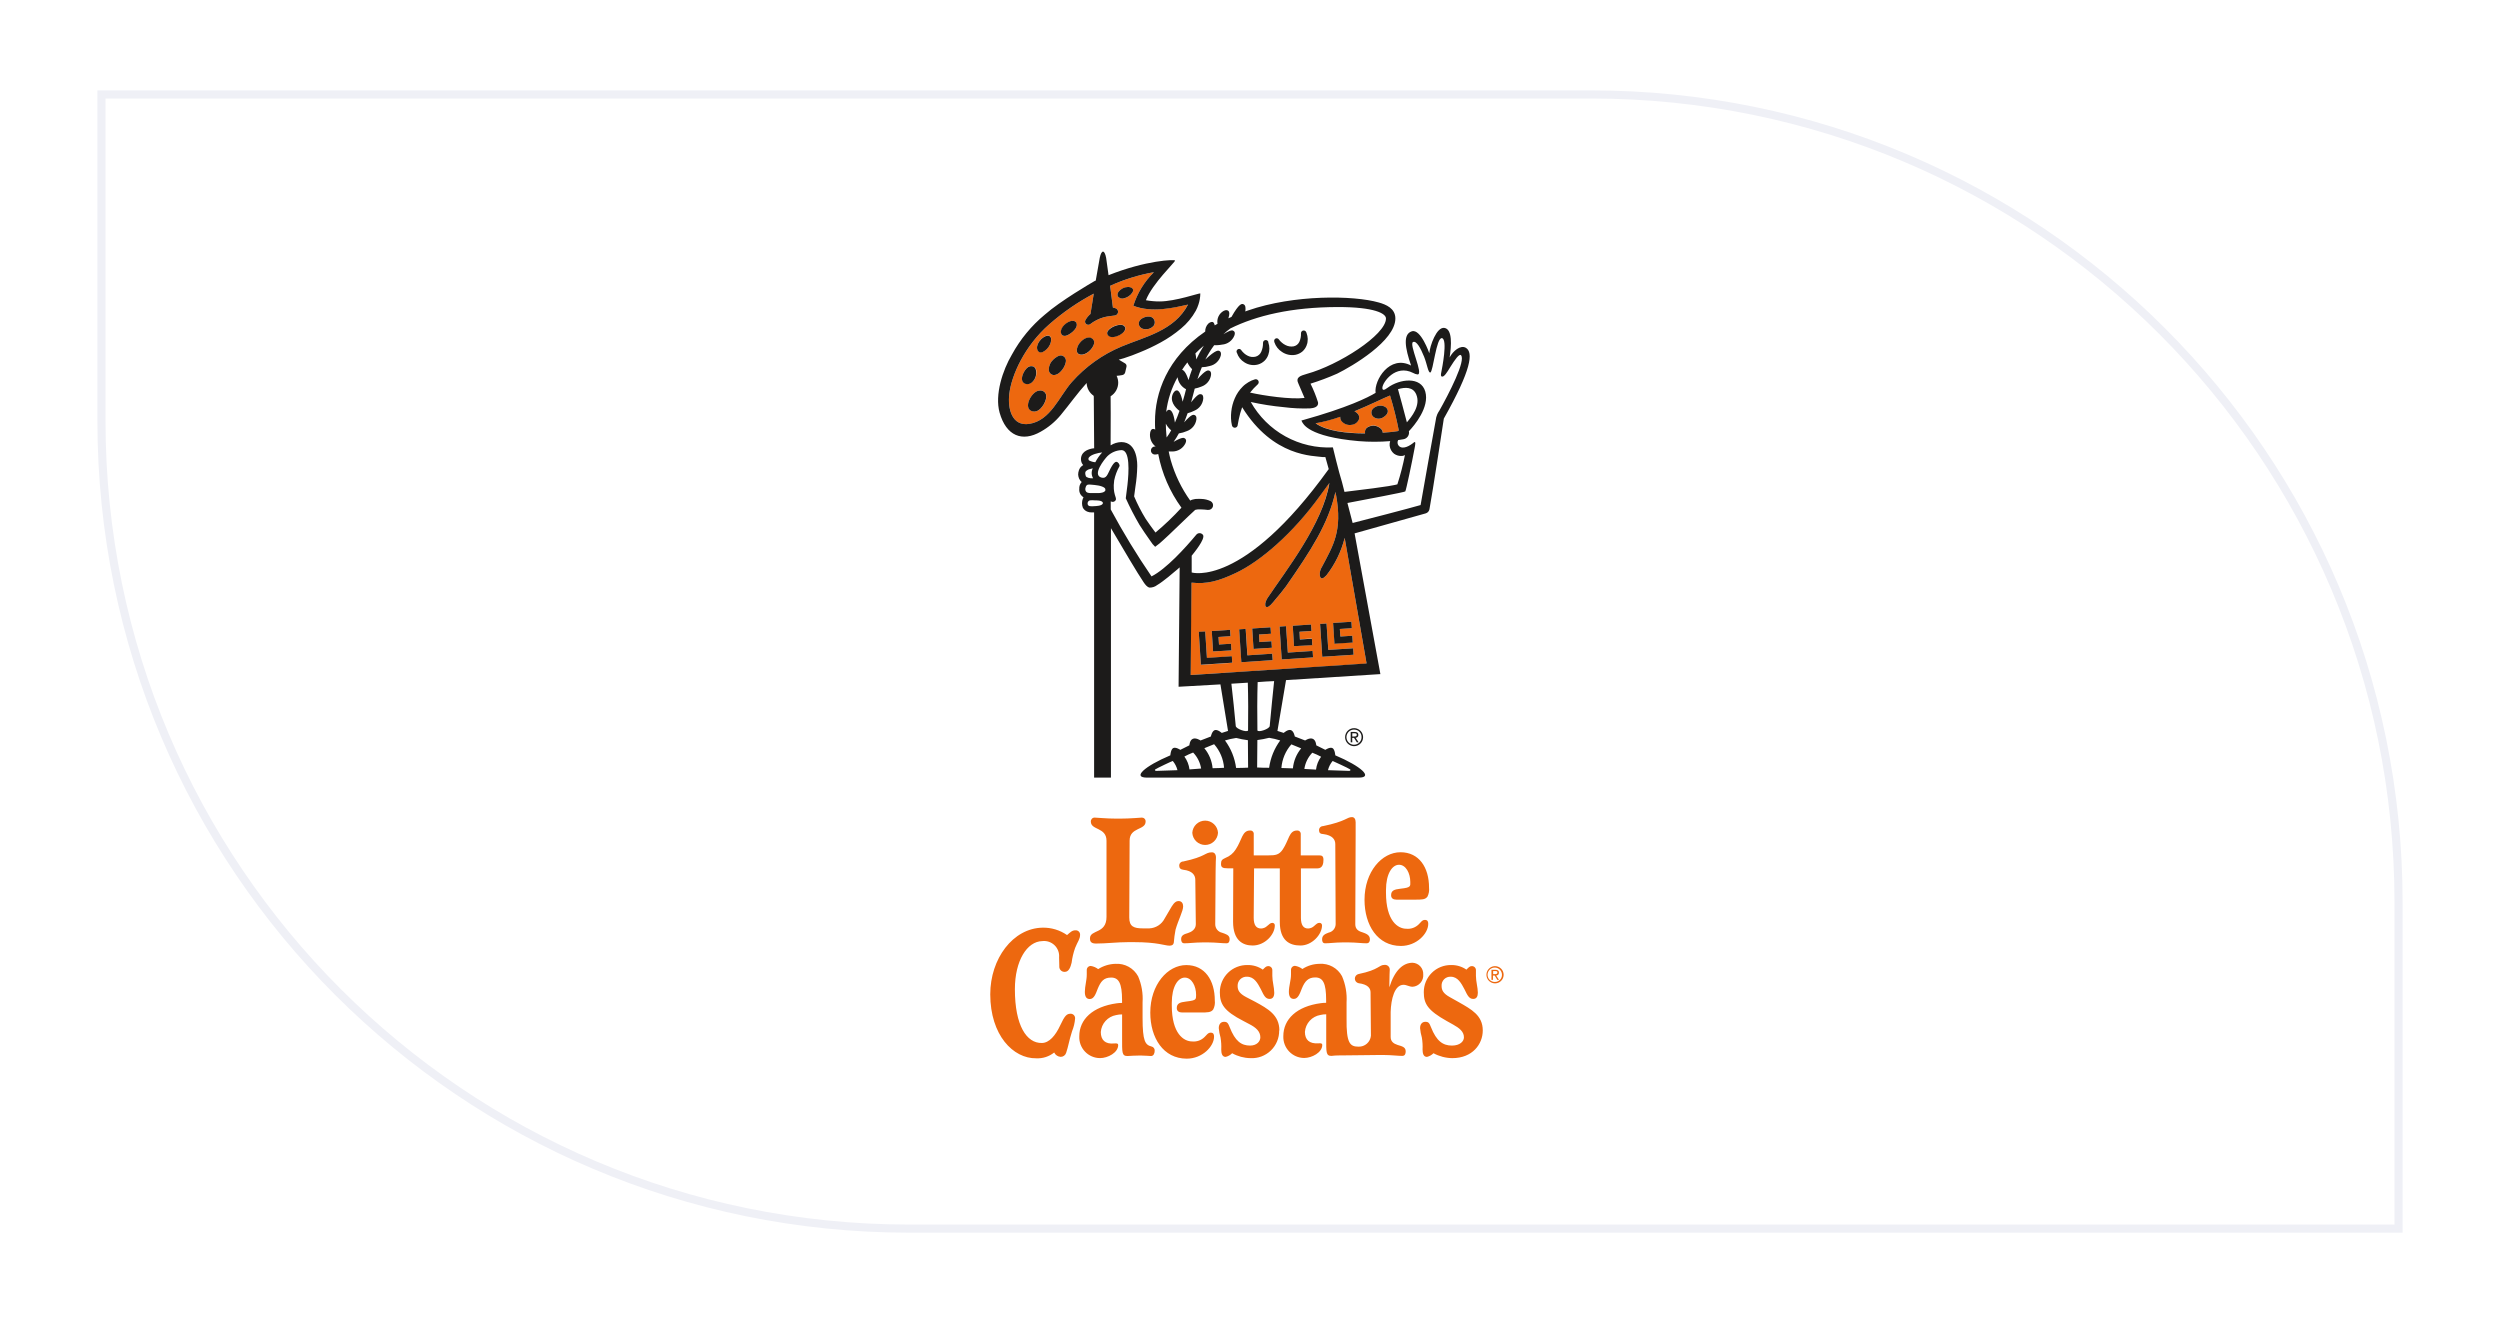 <svg xmlns="http://www.w3.org/2000/svg" width="308" height="165" viewBox="0 0 308 165" fill="none"><path d="M12 12H196C251.228 12 296 56.772 296 112V151H112C56.772 151 12 106.228 12 51V12Z" fill="white"></path><g filter="url(#filter0_d_5308_703)"><path d="M12.5 11.635H196C250.952 11.635 295.5 56.182 295.5 111.135V151.365H112C57.048 151.365 12.5 106.817 12.5 51.865V11.635Z" stroke="#EFF0F6"></path></g><path d="M146.675 83.164L146.774 71.782C148.645 71.984 150.059 71.619 152.24 70.589C155.245 69.169 159.259 65.733 162.583 61.119L163.765 59.507C162.982 64.521 158.377 70.362 156.225 73.581C156.059 73.809 155.943 74.069 155.885 74.345C155.885 74.478 155.846 74.71 156.003 74.774C156.06 74.787 156.119 74.788 156.176 74.776C156.233 74.764 156.286 74.74 156.333 74.705C156.473 74.605 156.599 74.488 156.707 74.355C156.85 74.197 156.993 74.039 157.126 73.862C157.574 73.325 158.013 72.817 158.426 72.25C161.509 67.814 163.642 64.55 164.528 60.602C164.528 60.74 164.583 60.873 164.607 61.006C165.415 65.442 164.238 67.222 162.874 69.825C162.656 70.149 162.562 70.541 162.608 70.929C162.716 71.422 162.987 71.333 163.415 70.885C164.478 69.52 165.245 67.949 165.666 66.271L168.365 81.759L146.675 83.164ZM161.677 79.462L161.628 78.663L160.15 78.762L160.101 77.83L161.578 77.737L161.524 76.943L159.268 77.091L159.426 79.61L161.677 79.462ZM158.663 80.398L158.441 77.14L157.643 77.194L157.909 81.246L161.77 80.99L161.716 80.196L158.663 80.398ZM163.43 76.815L162.637 76.869L162.903 80.916L166.764 80.665L166.71 79.871L163.647 80.068L163.43 76.815ZM164.415 79.279L166.671 79.132L166.612 78.323L165.134 78.422L165.07 77.49L166.548 77.396L166.498 76.603L164.238 76.746L164.415 79.279ZM156.698 79.802L156.643 79.003L155.166 79.102L155.107 78.175L156.584 78.077L156.53 77.283L154.274 77.431L154.437 79.95L156.698 79.802ZM148.694 81.064L148.483 77.811L147.69 77.86L147.951 81.912L151.812 81.66L151.763 80.862L148.694 81.064ZM151.713 80.127L151.659 79.309L150.182 79.403L150.123 78.476L151.6 78.377L151.546 77.594L149.29 77.741L149.453 80.26L151.713 80.127ZM153.683 80.739L153.472 77.48L152.674 77.534L152.94 81.586L156.801 81.33L156.747 80.536L153.683 80.739ZM170.355 53.311C170.354 53.219 170.336 53.128 170.299 53.043C170.263 52.958 170.21 52.882 170.143 52.818C169.923 52.604 169.64 52.467 169.335 52.429C168.907 52.384 168.227 52.587 168.173 53.089C168.161 53.186 168.161 53.284 168.173 53.38C165.942 53.38 163.406 53.099 162.081 52.128C163.115 51.949 164.131 51.682 165.119 51.33C165.108 51.503 165.151 51.675 165.243 51.822C165.394 52.02 165.597 52.17 165.829 52.258C166.062 52.345 166.314 52.365 166.558 52.315C166.754 52.29 166.939 52.212 167.094 52.088C167.249 51.965 167.366 51.801 167.434 51.615C167.459 51.511 167.461 51.403 167.439 51.298C167.417 51.193 167.371 51.094 167.306 51.009C167.187 50.867 167.039 50.751 166.873 50.669C168.843 49.861 170.581 48.983 171.256 48.727C171.68 50.111 172.033 51.516 172.315 52.937C172.321 52.957 172.322 52.979 172.319 53C172.315 53.021 172.307 53.041 172.295 53.058C172.282 53.076 172.266 53.09 172.248 53.101C172.229 53.111 172.208 53.117 172.187 53.119C171.837 53.183 171.177 53.257 170.355 53.311ZM170.65 50.127C170.458 50.014 170.237 49.961 170.015 49.974C169.697 49.991 169.395 50.12 169.163 50.339C169.087 50.414 169.029 50.506 168.994 50.607C168.96 50.709 168.949 50.817 168.963 50.923C168.978 51.029 169.017 51.13 169.077 51.219C169.137 51.307 169.217 51.381 169.311 51.433C169.473 51.531 169.658 51.583 169.848 51.583C170.037 51.583 170.222 51.531 170.384 51.433C170.7 51.261 171.094 50.891 170.956 50.492C170.901 50.337 170.792 50.208 170.65 50.127ZM141.863 39.07C141.238 38.789 139.942 39.376 140.386 40.184C140.448 40.284 140.532 40.369 140.632 40.432C140.732 40.496 140.845 40.535 140.962 40.549C141.184 40.589 141.413 40.568 141.624 40.489C141.835 40.41 142.022 40.276 142.164 40.1C142.245 39.975 142.284 39.828 142.277 39.68C142.27 39.531 142.217 39.389 142.124 39.272C142.055 39.184 141.965 39.115 141.863 39.07ZM137.002 40.307C136.702 40.499 136.17 40.889 136.51 41.293C136.85 41.697 137.608 41.431 137.963 41.239C138.317 41.047 138.785 40.697 138.623 40.297C138.586 40.209 138.522 40.135 138.44 40.085C138.046 39.873 137.298 40.125 137.002 40.307ZM138.943 35.378C138.727 35.382 138.514 35.434 138.32 35.529C138.126 35.624 137.955 35.761 137.82 35.93C137.747 36.009 137.699 36.108 137.682 36.213C137.664 36.319 137.678 36.428 137.721 36.526C137.806 36.621 137.913 36.694 138.032 36.736C138.152 36.778 138.281 36.789 138.406 36.768C138.63 36.729 138.844 36.644 139.034 36.519C139.224 36.393 139.385 36.23 139.509 36.038C139.829 35.55 139.283 35.353 138.943 35.373V35.378ZM132.757 42.708C132.604 43.092 132.57 43.6 133.077 43.694C133.786 43.817 134.614 43.018 134.781 42.378C134.828 42.229 134.814 42.068 134.743 41.93C134.672 41.792 134.549 41.687 134.402 41.638C133.742 41.416 132.969 42.156 132.757 42.708ZM130.861 43.817C130.526 43.679 129.994 44.073 129.782 44.285C129.608 44.438 129.468 44.625 129.37 44.835C129.272 45.044 129.217 45.272 129.211 45.503C129.201 45.663 129.25 45.822 129.348 45.949C129.445 46.077 129.585 46.165 129.743 46.198C130.541 46.311 131.397 45.03 131.319 44.34C131.3 44.218 131.247 44.104 131.166 44.011C131.085 43.919 130.979 43.851 130.861 43.817ZM129.235 41.352C129.161 41.333 129.083 41.333 129.009 41.352C128.344 41.446 127.487 42.506 127.856 43.176C127.89 43.239 127.939 43.294 127.998 43.334C128.057 43.374 128.125 43.4 128.196 43.408C128.293 43.41 128.389 43.39 128.477 43.349C128.863 43.158 129.172 42.842 129.354 42.452C129.455 42.243 129.508 42.013 129.506 41.781C129.514 41.689 129.491 41.597 129.441 41.52C129.391 41.442 129.317 41.383 129.23 41.352H129.235ZM127.265 45.118C127.162 45.09 127.054 45.084 126.948 45.102C126.843 45.12 126.743 45.161 126.655 45.222C126.128 45.567 125.438 47.016 126.389 47.287C126.519 47.319 126.656 47.318 126.786 47.285C126.916 47.252 127.037 47.189 127.137 47.1C127.368 46.905 127.537 46.647 127.624 46.357C127.712 46.068 127.714 45.759 127.63 45.468V45.429C127.588 45.357 127.531 45.294 127.465 45.244C127.398 45.194 127.322 45.158 127.241 45.138L127.265 45.118ZM132.565 39.696C132.509 39.632 132.439 39.584 132.359 39.556C132.28 39.527 132.195 39.519 132.112 39.533C131.491 39.597 130.605 40.327 130.733 41.012C130.742 41.078 130.765 41.141 130.801 41.197C130.836 41.254 130.884 41.301 130.939 41.337C131.071 41.393 131.218 41.398 131.353 41.352C131.767 41.244 132.639 40.618 132.668 40.046C132.667 39.919 132.622 39.797 132.54 39.701L132.565 39.696ZM128.132 48.111C127.147 48.061 125.911 50.373 127.241 50.684C127.405 50.716 127.576 50.703 127.733 50.644C128.359 50.442 129.083 49.249 128.871 48.574C128.816 48.424 128.713 48.297 128.577 48.214C128.441 48.13 128.281 48.096 128.122 48.115L128.132 48.111ZM146.355 37.522C144.68 40.761 141.021 41.5 138.189 42.688C135.837 43.667 133.737 45.167 132.048 47.075C130.486 48.85 129.437 51.808 126.812 52.222C124.66 52.562 124.123 50.334 124.35 48.505C124.626 46.232 126.211 42.639 129.275 39.952C130.948 38.486 132.786 37.219 134.751 36.176C134.569 37.29 134.412 38.281 134.348 38.681C134.089 38.897 133.875 39.161 133.717 39.459C133.683 39.529 133.671 39.608 133.683 39.685C133.696 39.762 133.732 39.833 133.786 39.888C133.848 39.955 133.93 39.998 134.019 40.012C134.109 40.025 134.2 40.008 134.279 39.962C134.793 39.558 135.382 39.258 136.012 39.08C136.569 38.937 137.155 38.917 137.362 38.868C137.46 38.852 137.551 38.804 137.62 38.732C137.689 38.66 137.733 38.568 137.746 38.469C137.759 38.363 137.736 38.256 137.679 38.166C137.622 38.077 137.536 38.009 137.436 37.976C137.33 37.938 137.221 37.91 137.111 37.892L136.771 35.21C138.491 34.427 140.303 33.864 142.164 33.534C140.993 34.685 140.123 36.105 139.627 37.67C141.903 38.572 144.587 37.902 146.345 37.527L146.355 37.522Z" fill="#ED680F"></path><path d="M142.453 94.975C142.315 94.975 142.227 94.872 142.335 94.788C142.532 94.645 144.468 93.728 144.487 93.753C144.764 94.081 144.961 94.469 145.064 94.886L142.453 94.975ZM164.183 93.753C164.183 93.753 166.153 94.645 166.335 94.788C166.443 94.867 166.335 94.98 166.222 94.975L163.607 94.886C163.709 94.469 163.906 94.081 164.183 93.753ZM148.314 42.585C147.964 43.128 147.651 43.695 147.378 44.281C147.365 44.03 147.33 43.781 147.275 43.536C147.604 43.201 147.951 42.883 148.314 42.585ZM146.285 44.651C146.429 44.961 146.627 45.244 146.871 45.484C146.714 45.903 146.561 46.351 146.423 46.829C146.127 45.888 145.827 45.602 145.635 45.557C145.827 45.252 146.049 44.946 146.285 44.651ZM145.074 46.474C145.117 46.787 145.236 47.084 145.418 47.342C145.601 47.599 145.842 47.809 146.123 47.953C145.995 48.469 145.856 48.982 145.704 49.491C145.492 48.431 145.211 48.136 145.034 48.101C144.857 48.067 144.694 48.185 144.542 48.441C144.049 49.368 144.744 50.196 145.315 50.62C145.148 51.108 144.959 51.589 144.748 52.059C144.586 50.881 144.325 50.581 144.123 50.507C143.921 50.433 143.808 50.556 143.675 50.763C143.859 49.256 144.334 47.8 145.074 46.474ZM143.709 53.676C143.66 53.183 143.635 52.69 143.63 52.197C143.794 52.513 144.019 52.792 144.29 53.021C144.124 53.326 143.937 53.619 143.729 53.898C143.724 53.824 143.714 53.75 143.709 53.676ZM134.943 56.944C134.668 56.923 134.402 56.844 134.16 56.713C134.121 56.663 134.1 56.601 134.1 56.538C134.1 56.474 134.121 56.413 134.16 56.363C134.426 55.993 135.317 55.776 135.8 55.737C135.461 56.101 135.173 56.509 134.943 56.949V56.944ZM134.618 57.694C134.5 57.717 134.383 57.747 134.268 57.782C134.082 57.82 133.911 57.911 133.775 58.044C133.736 58.087 133.709 58.139 133.697 58.197C133.686 58.27 133.686 58.345 133.697 58.418C133.703 58.492 133.722 58.563 133.751 58.63C133.774 58.678 133.81 58.719 133.854 58.749C134.005 58.834 134.174 58.885 134.347 58.897H134.652C134.548 58.715 134.491 58.511 134.485 58.302C134.479 58.093 134.525 57.886 134.618 57.699V57.694ZM134.864 62.352C134.661 62.379 134.456 62.379 134.253 62.352C134.175 62.339 134.104 62.296 134.056 62.233C134.008 62.17 133.985 62.091 133.992 62.012C133.991 61.928 134.017 61.845 134.068 61.778C134.119 61.711 134.191 61.663 134.273 61.642C134.477 61.617 134.684 61.617 134.888 61.642C134.888 61.642 135.873 61.598 135.873 61.972C135.873 62.347 134.864 62.357 134.864 62.357V62.352ZM136.174 60.336C136.174 60.301 136.166 60.266 136.151 60.234C136.135 60.203 136.113 60.175 136.085 60.154C135.988 60.077 135.878 60.017 135.76 59.976C135.619 59.925 135.474 59.886 135.327 59.858L135.09 59.823L134.839 59.789C134.676 59.762 134.512 59.747 134.347 59.744C134.115 59.744 133.903 59.744 133.785 59.966C133.667 60.188 133.667 60.612 133.972 60.73C134.098 60.771 134.229 60.791 134.362 60.789H135.361C135.507 60.782 135.653 60.761 135.795 60.725C135.906 60.702 136.009 60.651 136.095 60.578C136.129 60.55 136.155 60.513 136.169 60.471C136.183 60.429 136.185 60.384 136.174 60.341V60.336ZM146.546 94.788C146.473 94.214 146.257 93.668 145.916 93.201C146.264 93.014 146.625 92.849 146.994 92.708C147.517 93.248 147.86 93.937 147.979 94.679L146.546 94.788ZM149.393 94.64C149.311 93.734 148.955 92.874 148.373 92.175L149.58 91.682C150.294 92.492 150.725 93.513 150.806 94.591C150.806 94.591 149.777 94.655 149.393 94.645V94.64ZM153.766 94.571C153.422 94.6 152.56 94.606 152.289 94.606C152.127 93.379 151.656 92.213 150.92 91.219C151.371 91.083 151.832 90.981 152.299 90.913C152.773 91.035 153.255 91.127 153.742 91.189L153.766 94.571ZM153.766 89.982C153.648 90.272 152.244 89.794 152.244 89.43C152.244 89.193 151.752 84.5 151.708 84.229L153.732 84.101C153.786 85.806 153.791 88.296 153.761 89.987L153.766 89.982ZM161.681 92.732C162.05 92.874 162.411 93.038 162.759 93.225C162.418 93.692 162.203 94.238 162.134 94.812L160.696 94.729C160.809 93.979 161.151 93.284 161.676 92.737L161.681 92.732ZM159.1 91.702L160.307 92.195C159.725 92.894 159.37 93.754 159.287 94.66C158.903 94.66 157.869 94.615 157.869 94.615C157.952 93.538 158.382 92.518 159.095 91.707L159.1 91.702ZM157.731 91.209C156.996 92.203 156.524 93.366 156.357 94.591C156.116 94.591 155.219 94.591 154.879 94.556L154.909 91.175C155.397 91.113 155.88 91.021 156.357 90.898C156.821 90.972 157.278 91.081 157.726 91.224L157.731 91.209ZM154.943 84.037C155.436 83.983 156.47 83.938 156.973 83.913C156.973 83.913 156.431 89.193 156.431 89.434C156.431 89.799 155.027 90.277 154.914 89.987C154.879 88.286 154.889 85.718 154.943 84.037ZM177.259 50.719C177.121 50.942 177.016 51.184 176.949 51.438C176.825 51.99 175.018 62.258 175.018 62.258C175.018 62.258 173.343 62.751 166.645 64.467L166.005 62.002C168.335 61.559 173.038 60.676 173.132 60.578C173.225 60.479 173.969 56.944 174.284 55.234C174.338 54.923 174.486 54.288 174.176 54.554C173.728 54.933 172.812 55.495 172.324 54.953C172.242 54.858 172.191 54.739 172.179 54.614C172.166 54.489 172.193 54.363 172.255 54.253C172.482 54.224 172.703 54.184 172.905 54.15C173.015 54.131 173.12 54.091 173.214 54.031C173.308 53.971 173.388 53.892 173.451 53.8C173.514 53.708 173.557 53.604 173.578 53.495C173.6 53.385 173.598 53.273 173.575 53.164C174.264 52.439 176.136 50.206 175.599 48.288C175.062 46.371 172.447 46.711 170.97 47.795C170.477 48.175 170.383 48.052 170.339 47.988C170.31 47.926 170.299 47.858 170.31 47.791C170.344 47.13 171.925 44.862 174.107 45.986C174.272 46.085 174.457 46.147 174.649 46.169C175.422 46.169 173.54 42.413 174.092 42.171C174.511 41.984 175.028 42.935 175.451 43.99C175.821 44.912 175.944 45.962 176.21 45.927C176.564 45.903 176.944 41.54 177.658 41.698C178.372 41.855 177.658 45.449 177.579 45.839C177.5 46.228 177.495 46.376 177.628 46.425C177.899 46.524 178.269 45.932 178.672 45.262C179.268 44.305 179.761 43.625 179.978 43.783C180.657 44.345 178.51 48.505 177.259 50.719ZM152.387 43.448C152.545 43.946 152.88 44.368 153.328 44.636C153.572 44.793 153.846 44.897 154.133 44.941C154.42 44.985 154.713 44.968 154.993 44.892C155.292 44.806 155.565 44.648 155.79 44.434C156.003 44.224 156.163 43.967 156.258 43.684C156.431 43.198 156.431 42.667 156.258 42.181V42.107C156.236 42.039 156.192 41.98 156.134 41.939C156.075 41.898 156.005 41.878 155.933 41.88C155.889 41.881 155.845 41.89 155.804 41.908C155.764 41.926 155.727 41.951 155.696 41.983C155.665 42.016 155.641 42.053 155.625 42.095C155.61 42.136 155.602 42.181 155.603 42.225C155.615 42.603 155.543 42.978 155.392 43.325C155.331 43.471 155.239 43.602 155.121 43.707C155.003 43.813 154.864 43.891 154.712 43.936C154.382 44.025 154.031 43.988 153.727 43.832C153.566 43.755 153.417 43.655 153.284 43.536C153.144 43.416 153.02 43.278 152.914 43.127C152.877 43.072 152.823 43.03 152.76 43.008C152.697 42.985 152.628 42.984 152.565 43.004C152.525 43.016 152.488 43.035 152.455 43.062C152.423 43.088 152.396 43.12 152.377 43.157C152.357 43.194 152.345 43.234 152.341 43.275C152.337 43.317 152.341 43.359 152.353 43.398L152.387 43.448ZM141.867 71.013C140.047 68.356 138.371 65.603 136.844 62.766V61.766L136.898 61.79C136.996 61.838 137.108 61.847 137.213 61.815C137.317 61.783 137.405 61.712 137.459 61.618C137.632 61.307 137.036 60.873 137.267 59.192C137.392 58.575 137.613 57.981 137.922 57.432C137.937 57.383 137.937 57.33 137.922 57.28C137.897 57.204 137.861 57.133 137.814 57.068C137.781 57.025 137.741 56.989 137.696 56.959C137.543 56.841 137.307 56.797 136.829 57.699C136.45 58.409 136.336 59.035 135.672 58.833C134.534 58.483 136.071 56.575 136.435 56.2C136.903 55.746 137.522 55.481 138.174 55.456C139.237 55.456 139.08 58.167 138.902 59.744C138.863 60.02 138.696 61.386 138.696 61.391C139.203 62.512 139.769 63.606 140.39 64.669C140.641 65.078 141.276 66.02 141.744 66.67C141.901 66.928 142.093 67.162 142.315 67.365C142.688 67.101 143.04 66.809 143.369 66.493C143.704 66.222 146.605 63.387 147.245 62.82C147.289 62.806 147.333 62.796 147.378 62.791C147.44 62.776 147.503 62.766 147.566 62.761C147.703 62.751 147.842 62.751 147.979 62.761C148.265 62.761 148.521 62.796 148.777 62.82H148.846C148.977 62.828 149.107 62.791 149.213 62.715C149.32 62.638 149.397 62.527 149.432 62.401C149.467 62.274 149.457 62.139 149.404 62.019C149.351 61.899 149.258 61.801 149.142 61.741C148.794 61.572 148.415 61.479 148.029 61.47C147.832 61.455 147.634 61.455 147.438 61.47C147.339 61.47 147.221 61.47 147.113 61.509C146.994 61.528 146.879 61.559 146.768 61.603L146.635 61.672C145.557 60.164 144.745 58.481 144.236 56.698C144.138 56.343 144.059 55.983 143.985 55.623H144.098C144.23 55.63 144.361 55.63 144.492 55.623C144.821 55.614 145.141 55.514 145.417 55.334C145.692 55.154 145.913 54.901 146.054 54.603C146.167 54.342 146.152 54.154 146.014 54.041C145.876 53.928 145.709 53.795 144.591 54.435C144.829 54.104 145.045 53.756 145.236 53.395C145.575 53.345 145.906 53.251 146.221 53.114C146.531 53.006 146.805 52.813 147.013 52.558C147.221 52.303 147.354 51.996 147.398 51.67C147.428 51.384 147.359 51.207 147.191 51.143C147.024 51.078 146.812 50.995 145.886 52.035C146.031 51.69 146.173 51.315 146.315 50.911C146.608 50.836 146.892 50.728 147.162 50.59C147.465 50.463 147.727 50.253 147.918 49.985C148.11 49.717 148.223 49.401 148.245 49.072C148.245 48.791 148.176 48.619 148.004 48.579C147.832 48.54 147.615 48.456 146.748 49.565C146.881 49.097 147.019 48.579 147.147 48.052C147.147 47.993 147.177 47.934 147.196 47.874C147.473 47.821 147.743 47.74 148.004 47.633C148.316 47.528 148.593 47.339 148.804 47.087C149.015 46.835 149.152 46.529 149.201 46.203C149.23 45.922 149.166 45.74 148.999 45.676C148.831 45.612 148.59 45.508 147.521 46.721C147.678 46.219 147.86 45.725 148.068 45.242C148.402 45.235 148.733 45.183 149.053 45.089C149.374 45.02 149.67 44.863 149.908 44.636C150.147 44.409 150.317 44.12 150.402 43.803C150.466 43.527 150.402 43.339 150.26 43.255C150.117 43.172 149.846 43.029 148.496 44.296C148.812 43.677 149.178 43.085 149.59 42.526C149.715 42.532 149.839 42.532 149.964 42.526C150.164 42.519 150.364 42.496 150.56 42.457C150.89 42.431 151.205 42.314 151.472 42.119C151.739 41.924 151.947 41.659 152.072 41.353C152.171 41.087 152.151 40.899 152.008 40.791C151.865 40.682 151.708 40.574 150.728 41.18C150.993 40.92 151.277 40.681 151.58 40.465C154.766 38.888 159.09 37.838 164.843 37.828C169.354 37.828 170.753 38.627 170.753 39.238C170.753 41.269 164.872 45.001 161.026 46.055C160.218 46.302 159.548 46.45 159.992 47.327L160.72 49.028C159.031 49.24 155.677 48.747 154.008 48.367C154.295 48.003 154.613 47.663 154.958 47.352C155.019 47.296 155.058 47.221 155.071 47.139C155.083 47.057 155.067 46.974 155.026 46.902C154.985 46.831 154.921 46.775 154.844 46.745C154.767 46.715 154.682 46.712 154.604 46.736C154.325 46.816 154.058 46.934 153.811 47.086C153.683 47.16 153.569 47.248 153.446 47.332C153.323 47.416 153.215 47.519 153.111 47.623C152.69 48.036 152.356 48.529 152.126 49.072C151.897 49.595 151.751 50.151 151.693 50.719C151.661 50.998 151.651 51.28 151.663 51.562C151.673 51.847 151.711 52.131 151.777 52.409C151.793 52.491 151.837 52.563 151.902 52.616C151.966 52.668 152.046 52.697 152.129 52.697C152.211 52.697 152.292 52.668 152.356 52.616C152.42 52.563 152.464 52.491 152.481 52.409V52.375C152.525 52.143 152.569 51.882 152.619 51.65C152.668 51.419 152.727 51.157 152.791 50.935C152.855 50.714 152.944 50.443 153.032 50.172C156.874 56.348 161.858 56.141 162.986 56.313H163.286L163.7 57.792C153.126 72.482 146.817 70.53 146.817 70.53V68.465C147.078 68.139 148.516 66.399 148.216 65.911C148.169 65.844 148.108 65.789 148.037 65.75C147.965 65.711 147.886 65.689 147.805 65.686C147.723 65.683 147.642 65.699 147.568 65.733C147.494 65.767 147.429 65.818 147.378 65.882C146.019 67.518 143.665 70.106 141.867 71.013ZM157.002 42.141C157.161 42.649 157.497 43.082 157.948 43.364C158.433 43.691 159.026 43.817 159.603 43.714C159.907 43.651 160.192 43.518 160.435 43.325C160.673 43.121 160.858 42.862 160.972 42.57C160.972 42.501 161.021 42.432 161.041 42.363C161.06 42.297 161.075 42.229 161.085 42.161C161.104 42.027 161.114 41.892 161.114 41.757C161.104 41.506 161.054 41.258 160.967 41.022L160.932 40.939C160.905 40.863 160.852 40.799 160.782 40.76C160.713 40.72 160.631 40.706 160.552 40.722C160.473 40.737 160.403 40.781 160.353 40.844C160.303 40.907 160.278 40.986 160.282 41.067C160.297 41.431 160.226 41.794 160.075 42.127C160.006 42.266 159.907 42.389 159.785 42.486C159.661 42.58 159.518 42.644 159.366 42.674C159.029 42.729 158.684 42.674 158.381 42.516C158.217 42.437 158.064 42.336 157.928 42.215C157.784 42.098 157.657 41.962 157.549 41.811C157.511 41.758 157.457 41.717 157.396 41.695C157.334 41.673 157.267 41.671 157.204 41.688C157.124 41.711 157.056 41.765 157.015 41.838C156.975 41.911 156.965 41.997 156.987 42.077L157.002 42.141Z" fill="white"></path><path d="M140.955 40.543C141.177 40.585 141.406 40.565 141.617 40.487C141.829 40.409 142.015 40.275 142.157 40.1C142.238 39.975 142.278 39.828 142.271 39.679C142.264 39.531 142.21 39.388 142.118 39.272C142.05 39.185 141.962 39.115 141.862 39.069C141.236 38.788 139.941 39.375 140.384 40.184C140.445 40.283 140.529 40.368 140.628 40.43C140.727 40.492 140.839 40.531 140.955 40.543ZM161.675 79.486L161.626 78.688L160.148 78.786L160.099 77.83L161.577 77.736L161.522 76.942L159.267 77.09L159.424 79.609L161.675 79.486ZM127.599 45.488V45.448C127.528 45.304 127.404 45.193 127.254 45.138C127.151 45.109 127.042 45.103 126.937 45.121C126.831 45.139 126.731 45.18 126.643 45.241C126.116 45.586 125.427 47.035 126.377 47.307C126.508 47.338 126.644 47.337 126.774 47.304C126.905 47.272 127.025 47.208 127.126 47.119C127.353 46.922 127.518 46.663 127.602 46.373C127.686 46.084 127.685 45.776 127.599 45.488ZM158.661 80.398L158.439 77.14L157.642 77.194L157.907 81.246L161.769 80.99L161.715 80.196L158.661 80.398ZM163.428 76.814L162.636 76.868L162.902 80.916L166.763 80.664L166.709 79.871L163.645 80.068L163.428 76.814ZM180.602 42.855C179.942 42.456 179.016 43.235 178.593 44.038C178.819 42.594 178.957 40.588 177.972 40.401C176.987 40.213 176.155 42.643 176.091 43.521C176.091 43.521 175.037 40.46 173.929 40.819C172.821 41.179 173.101 42.865 173.845 45.034C171.205 43.659 169.265 46.868 169.472 48.401C168.526 48.973 166.049 50.215 160.464 51.773L160.336 51.802C160.352 51.848 160.371 51.893 160.395 51.935C160.537 52.206 161.153 53.799 167.378 54.346C168.673 54.452 169.974 54.452 171.269 54.346C171.209 54.528 171.187 54.721 171.205 54.913C171.249 55.3 171.444 55.654 171.747 55.899C172.033 56.102 172.382 56.2 172.732 56.175C172.824 56.166 172.914 56.143 172.998 56.106C172.998 56.106 173.087 56.066 173.091 56.047C172.853 57.272 172.541 58.482 172.156 59.67C171.865 59.739 171.663 59.882 165.64 60.601L165.334 59.398C164.94 58.171 164.212 55.12 164.212 55.12C162.172 55.221 160.145 54.751 158.358 53.763C156.571 52.774 155.095 51.307 154.095 49.525C155.435 49.821 156.792 50.034 158.159 50.161C159.233 50.3 160.317 50.351 161.399 50.314C161.838 50.284 162.473 50.146 162.384 49.574C162.135 48.782 161.824 48.011 161.454 47.267C162.57 46.92 163.665 46.509 164.734 46.035C166.581 45.128 171.914 41.998 171.909 39.237C171.909 37.995 170.762 37.517 169.861 37.265C166.758 36.378 159.415 36.279 153.751 38.251C153.637 38.286 153.529 38.33 153.416 38.37C153.446 38.235 153.456 38.097 153.445 37.96C153.445 37.679 153.327 37.517 153.155 37.467C152.982 37.418 152.662 37.369 151.717 39.045L151.337 39.217C151.515 38.665 151.465 38.409 151.337 38.3C151.209 38.192 151.017 38.167 150.756 38.3C150.48 38.454 150.258 38.69 150.122 38.975C149.986 39.261 149.943 39.581 149.998 39.893L149.653 40.085C149.604 39.839 149.515 39.72 149.422 39.676C149.328 39.632 149.072 39.676 148.87 39.863C148.741 39.992 148.64 40.146 148.574 40.316C148.507 40.485 148.475 40.667 148.481 40.849C143.753 44.093 142.285 48.465 142.295 51.95C142.295 52.29 142.295 52.626 142.32 52.936C142.287 52.902 142.247 52.876 142.202 52.86C142.158 52.844 142.11 52.838 142.064 52.842C141.886 52.842 141.763 52.995 141.704 53.276C141.644 53.599 141.675 53.931 141.792 54.237C141.909 54.544 142.109 54.812 142.369 55.011H142.305C142.174 55.007 142.047 55.054 141.952 55.144C141.856 55.233 141.8 55.356 141.795 55.487C141.791 55.618 141.838 55.745 141.927 55.841C142.016 55.936 142.14 55.993 142.27 55.997H142.31C142.44 55.995 142.569 55.975 142.694 55.938C143.149 58.326 144.126 60.583 145.555 62.548C144.558 63.639 143.488 64.662 142.354 65.61C141.862 64.944 141.477 64.422 141.152 63.929C140.606 63.041 140.129 62.114 139.724 61.153C139.724 61.084 139.818 60.434 139.887 59.941C140.017 59.125 140.092 58.302 140.108 57.476C140.108 57.294 140.217 54.459 138.138 54.464C137.673 54.479 137.221 54.619 136.828 54.868V54.444C136.858 52.635 136.828 48.82 136.828 48.82C137.112 48.644 137.348 48.399 137.511 48.108C137.675 47.816 137.762 47.488 137.764 47.154C137.763 46.858 137.696 46.567 137.567 46.301C137.739 46.301 138.03 46.247 138.247 46.212C138.338 46.2 138.424 46.16 138.492 46.097C138.559 46.035 138.606 45.953 138.626 45.862L138.783 45.182C138.802 45.1 138.793 45.014 138.759 44.938C138.724 44.861 138.665 44.798 138.591 44.758L137.833 44.309C138.035 44.24 138.266 44.196 138.463 44.132C139.138 43.915 139.798 43.674 140.433 43.403C141.311 43.05 142.166 42.645 142.994 42.19C143.884 41.706 144.722 41.133 145.496 40.479C146.24 39.867 146.862 39.119 147.328 38.276C147.457 38.033 147.564 37.779 147.649 37.517C147.797 37.077 147.875 36.616 147.88 36.151C147.796 36.077 144.822 37.137 142.871 37.137C142.303 37.14 141.736 37.09 141.177 36.989C141.955 34.944 144.826 32.252 144.767 32.099C144.708 31.947 141.236 32.055 136.572 33.904L136.277 31.769C136.08 30.734 135.7 30.753 135.489 31.769C135.415 32.134 135.218 33.287 134.996 34.564L134.848 34.628C134.533 34.806 130.608 37.093 128.722 38.764C127.068 40.134 125.691 41.807 124.663 43.693C123.54 45.591 122.531 48.623 123.151 50.836C123.964 53.71 125.934 54.489 128.219 53.182C129.16 52.657 129.994 51.962 130.682 51.132C131.805 49.771 132.765 48.406 133.873 47.188C133.883 47.496 133.965 47.797 134.112 48.068C134.259 48.338 134.467 48.571 134.72 48.746C134.747 48.796 134.758 48.852 134.755 48.909L134.799 55.011V55.238H134.681C134.385 55.277 134.098 55.367 133.834 55.504C133.675 55.59 133.534 55.705 133.42 55.844C133.292 56.007 133.21 56.201 133.184 56.406C133.171 56.505 133.171 56.604 133.184 56.702C133.198 56.81 133.226 56.916 133.267 57.018C133.312 57.119 133.374 57.213 133.45 57.294C133.372 57.34 133.299 57.395 133.233 57.456C133.086 57.59 132.978 57.76 132.918 57.949C132.858 58.119 132.828 58.297 132.829 58.477C132.84 58.647 132.88 58.813 132.947 58.97C133.022 59.131 133.131 59.274 133.267 59.389L133.228 59.428C133.04 59.65 132.946 59.937 132.967 60.227C132.947 60.415 132.976 60.606 133.053 60.779C133.13 60.952 133.252 61.102 133.405 61.213C133.437 61.234 133.467 61.259 133.494 61.286C133.456 61.332 133.426 61.384 133.405 61.439C133.271 61.795 133.271 62.188 133.405 62.544C133.525 62.77 133.723 62.945 133.962 63.036C134.138 63.108 134.328 63.14 134.518 63.13C134.61 63.138 134.702 63.138 134.794 63.13V95.802H136.868V65.072C138.158 67.266 140.217 70.756 140.901 71.742C141.074 71.993 141.31 72.333 141.63 72.393C141.969 72.398 142.299 72.287 142.566 72.077C142.792 71.941 143.011 71.793 143.221 71.633C143.713 71.283 144.147 70.904 144.6 70.524C144.753 70.396 144.9 70.268 145.058 70.145L145.334 69.898L145.201 84.608L150.357 84.317L151.293 90.05L150.52 90.296C150.52 90.296 150.027 89.853 149.673 89.946C149.308 90.06 149.18 90.735 149.18 90.735L147.905 91.228C147.905 91.228 147.353 90.853 146.959 91.021C146.565 91.189 146.531 91.824 146.531 91.824L145.413 92.382C145.413 92.382 144.861 92.002 144.546 92.16C144.231 92.317 144.186 93.057 144.186 93.057C140.995 94.407 139.468 95.798 141.295 95.802H167.398C169.23 95.802 167.699 94.407 164.507 93.057C164.507 93.057 164.463 92.312 164.148 92.16C163.832 92.007 163.281 92.382 163.281 92.382L162.163 91.824C162.163 91.824 162.133 91.189 161.734 91.021C161.335 90.853 160.794 91.228 160.794 91.228L159.518 90.735C159.518 90.735 159.405 90.06 159.025 89.946C158.646 89.833 158.154 90.296 158.154 90.296L157.381 90.05L158.439 83.789L170.063 83.05L166.886 65.713L175.648 63.248C175.761 63.215 175.863 63.151 175.944 63.065C176.025 62.978 176.08 62.871 176.106 62.755C176.495 60.685 177.879 51.571 177.879 51.571C181.297 45.507 181.523 43.412 180.602 42.855ZM142.453 94.974C142.315 94.974 142.226 94.871 142.334 94.787C142.531 94.644 144.467 93.727 144.487 93.752C144.763 94.08 144.961 94.468 145.063 94.886L142.453 94.974ZM164.182 93.752C164.182 93.752 166.152 94.644 166.334 94.787C166.443 94.866 166.334 94.979 166.221 94.974L163.606 94.886C163.708 94.468 163.905 94.08 164.182 93.752ZM170.353 53.33C170.353 53.238 170.334 53.147 170.297 53.062C170.261 52.978 170.208 52.901 170.141 52.837C169.921 52.623 169.638 52.487 169.334 52.448C168.905 52.404 168.226 52.606 168.171 53.109C168.159 53.205 168.159 53.303 168.171 53.399C165.94 53.399 163.404 53.118 162.079 52.147C163.113 51.968 164.129 51.701 165.118 51.349C165.106 51.522 165.149 51.694 165.241 51.842C165.392 52.039 165.595 52.19 165.828 52.277C166.06 52.364 166.313 52.384 166.556 52.335C166.752 52.31 166.938 52.231 167.092 52.108C167.247 51.984 167.365 51.821 167.433 51.635C167.461 51.528 167.464 51.415 167.442 51.307C167.42 51.198 167.373 51.096 167.305 51.009C167.185 50.866 167.038 50.75 166.871 50.669C168.841 49.86 170.58 48.983 171.254 48.726C171.678 50.111 172.032 51.516 172.313 52.936C172.319 52.957 172.321 52.978 172.317 52.999C172.313 53.02 172.305 53.041 172.293 53.058C172.281 53.075 172.265 53.09 172.246 53.1C172.227 53.111 172.207 53.117 172.185 53.118C171.836 53.182 171.176 53.257 170.353 53.311V53.33ZM172.23 47.947C173.106 47.691 174.086 47.637 174.485 48.603C175.057 49.978 173.889 51.368 173.328 52.029C172.949 50.56 172.456 48.746 172.23 47.947ZM148.313 42.584C147.963 43.127 147.65 43.694 147.378 44.28C147.364 44.029 147.33 43.78 147.274 43.536C147.603 43.2 147.95 42.882 148.313 42.584ZM146.284 44.65C146.428 44.961 146.626 45.243 146.87 45.483C146.713 45.902 146.56 46.35 146.422 46.828C146.127 45.887 145.826 45.601 145.634 45.557C145.826 45.251 146.048 44.945 146.284 44.65ZM145.073 46.474C145.117 46.786 145.235 47.084 145.417 47.341C145.6 47.598 145.841 47.808 146.122 47.952C145.995 48.468 145.855 48.981 145.703 49.49C145.491 48.431 145.211 48.135 145.033 48.1C144.856 48.066 144.694 48.184 144.541 48.44C144.048 49.367 144.743 50.195 145.314 50.619C145.147 51.107 144.958 51.588 144.748 52.059C144.585 50.88 144.324 50.58 144.122 50.506C143.92 50.432 143.807 50.555 143.674 50.762C143.858 49.255 144.333 47.799 145.073 46.474ZM143.709 53.675C143.659 53.182 143.635 52.69 143.63 52.197C143.793 52.512 144.018 52.791 144.29 53.02C144.123 53.325 143.936 53.618 143.728 53.897C143.723 53.823 143.713 53.749 143.709 53.675ZM132.046 47.075C130.485 48.849 129.436 51.807 126.811 52.221C124.658 52.561 124.121 50.333 124.348 48.505C124.624 46.232 126.21 42.638 129.273 39.952C130.947 38.486 132.784 37.218 134.75 36.176C134.568 37.29 134.41 38.281 134.346 38.68C134.088 38.897 133.874 39.161 133.716 39.459C133.681 39.529 133.669 39.608 133.682 39.684C133.694 39.761 133.73 39.832 133.784 39.888C133.846 39.954 133.928 39.998 134.018 40.011C134.107 40.025 134.199 40.007 134.277 39.962C134.792 39.557 135.381 39.257 136.011 39.079C136.567 38.936 137.153 38.917 137.36 38.867C137.459 38.851 137.549 38.804 137.618 38.732C137.688 38.66 137.732 38.567 137.744 38.468C137.758 38.363 137.734 38.256 137.677 38.166C137.621 38.076 137.535 38.009 137.434 37.975C137.328 37.938 137.219 37.91 137.109 37.891L136.769 35.21C138.489 34.427 140.301 33.864 142.162 33.534C140.992 34.684 140.121 36.104 139.626 37.67C141.921 38.572 144.605 37.921 146.363 37.527C144.679 40.76 141.019 41.5 138.187 42.688C135.835 43.667 133.736 45.167 132.046 47.075ZM134.149 56.367C134.415 55.997 135.306 55.78 135.789 55.741C135.454 56.104 135.17 56.51 134.942 56.949C134.668 56.927 134.401 56.848 134.159 56.717C134.119 56.668 134.096 56.607 134.094 56.544C134.092 56.48 134.112 56.418 134.149 56.367ZM133.711 58.201C133.723 58.144 133.75 58.091 133.789 58.048C133.925 57.915 134.096 57.824 134.282 57.787C134.397 57.751 134.513 57.721 134.632 57.698C134.535 57.889 134.488 58.1 134.495 58.314C134.502 58.528 134.562 58.736 134.671 58.92H134.366C134.193 58.908 134.024 58.858 133.873 58.773C133.829 58.743 133.793 58.702 133.77 58.654C133.741 58.587 133.722 58.515 133.716 58.442C133.701 58.362 133.699 58.281 133.711 58.201ZM134.863 62.356C134.66 62.383 134.455 62.383 134.252 62.356C134.174 62.343 134.104 62.3 134.055 62.237C134.007 62.174 133.984 62.095 133.991 62.016C133.99 61.932 134.017 61.849 134.068 61.782C134.119 61.715 134.191 61.667 134.272 61.646C134.476 61.621 134.683 61.621 134.888 61.646C134.888 61.646 135.873 61.602 135.873 61.977C135.873 62.351 134.863 62.356 134.863 62.356ZM136.099 60.537C136.013 60.611 135.91 60.661 135.799 60.685C135.657 60.72 135.512 60.742 135.365 60.749H134.366C134.234 60.751 134.102 60.731 133.977 60.69C133.671 60.572 133.661 60.197 133.789 59.926C133.917 59.655 134.119 59.694 134.351 59.704C134.516 59.707 134.681 59.722 134.843 59.748L135.095 59.783L135.331 59.818C135.478 59.845 135.623 59.885 135.764 59.936C135.882 59.976 135.992 60.036 136.089 60.113C136.117 60.135 136.139 60.163 136.155 60.194C136.17 60.226 136.178 60.261 136.178 60.296C136.19 60.339 136.189 60.385 136.175 60.428C136.161 60.471 136.134 60.509 136.099 60.537ZM141.867 71.012C140.047 68.355 138.37 65.602 136.843 62.765V61.765L136.897 61.789C136.995 61.838 137.108 61.847 137.212 61.815C137.316 61.782 137.405 61.712 137.459 61.617C137.631 61.306 137.035 60.873 137.267 59.191C137.391 58.574 137.612 57.98 137.922 57.432C137.936 57.382 137.936 57.329 137.922 57.279C137.896 57.203 137.86 57.132 137.813 57.067C137.78 57.025 137.74 56.988 137.695 56.959C137.542 56.84 137.306 56.796 136.828 57.698C136.449 58.408 136.336 59.034 135.671 58.832C134.533 58.482 136.07 56.574 136.434 56.199C136.902 55.745 137.521 55.48 138.173 55.455C139.237 55.455 139.079 58.166 138.902 59.744C138.862 60.02 138.695 61.385 138.695 61.39C139.202 62.511 139.768 63.606 140.389 64.668C140.64 65.077 141.276 66.019 141.743 66.669C141.9 66.927 142.092 67.161 142.315 67.365C142.687 67.1 143.04 66.809 143.369 66.492C143.704 66.221 146.604 63.386 147.245 62.82C147.288 62.805 147.332 62.795 147.378 62.79C147.439 62.775 147.502 62.765 147.565 62.76C147.703 62.75 147.841 62.75 147.979 62.76C148.264 62.76 148.52 62.795 148.776 62.82H148.845C148.976 62.828 149.106 62.79 149.213 62.714C149.319 62.637 149.396 62.526 149.431 62.4C149.466 62.273 149.456 62.139 149.403 62.018C149.35 61.898 149.258 61.8 149.141 61.74C148.793 61.571 148.414 61.478 148.028 61.469C147.831 61.454 147.634 61.454 147.437 61.469C147.338 61.469 147.22 61.469 147.112 61.508C146.994 61.527 146.878 61.558 146.767 61.602L146.634 61.671C145.556 60.163 144.745 58.48 144.235 56.697C144.137 56.342 144.058 55.982 143.984 55.623H144.098C144.229 55.63 144.36 55.63 144.492 55.623C144.821 55.613 145.141 55.513 145.416 55.333C145.692 55.153 145.912 54.9 146.053 54.602C146.166 54.341 146.151 54.154 146.013 54.04C145.876 53.927 145.708 53.794 144.59 54.435C144.829 54.103 145.044 53.755 145.235 53.395C145.574 53.344 145.906 53.25 146.22 53.114C146.53 53.005 146.804 52.812 147.012 52.557C147.22 52.303 147.353 51.995 147.397 51.669C147.427 51.383 147.358 51.206 147.191 51.142C147.023 51.078 146.811 50.994 145.885 52.034C146.03 51.689 146.173 51.314 146.314 50.91C146.607 50.835 146.891 50.728 147.161 50.59C147.464 50.462 147.726 50.252 147.917 49.984C148.109 49.716 148.222 49.4 148.244 49.071C148.244 48.79 148.176 48.618 148.003 48.578C147.831 48.539 147.614 48.455 146.747 49.564C146.88 49.096 147.018 48.578 147.146 48.051C147.146 47.992 147.176 47.933 147.195 47.873C147.472 47.82 147.743 47.739 148.003 47.632C148.315 47.527 148.592 47.338 148.803 47.086C149.014 46.834 149.152 46.528 149.2 46.202C149.23 45.921 149.165 45.739 148.998 45.675C148.831 45.611 148.589 45.507 147.521 46.72C147.677 46.218 147.86 45.724 148.067 45.241C148.401 45.234 148.732 45.183 149.052 45.088C149.374 45.019 149.67 44.862 149.908 44.635C150.146 44.408 150.317 44.12 150.402 43.802C150.466 43.526 150.402 43.338 150.259 43.255C150.116 43.171 149.845 43.028 148.496 44.295C148.811 43.676 149.177 43.084 149.589 42.525C149.714 42.532 149.839 42.532 149.963 42.525C150.164 42.518 150.363 42.495 150.559 42.456C150.889 42.43 151.205 42.313 151.472 42.118C151.739 41.923 151.946 41.658 152.071 41.352C152.17 41.086 152.15 40.898 152.007 40.79C151.864 40.681 151.707 40.573 150.727 41.179C150.992 40.919 151.277 40.68 151.579 40.465C154.765 38.887 159.09 37.837 164.842 37.827C169.353 37.827 170.752 38.626 170.752 39.237C170.752 41.268 164.872 45 161.025 46.054C160.217 46.301 159.548 46.449 159.991 47.326L160.72 49.027C159.03 49.239 155.676 48.746 154.007 48.367C154.295 48.002 154.613 47.662 154.957 47.351C155.018 47.295 155.057 47.22 155.07 47.138C155.082 47.056 155.066 46.973 155.025 46.901C154.984 46.83 154.92 46.775 154.843 46.744C154.766 46.714 154.682 46.711 154.603 46.735C154.324 46.816 154.057 46.933 153.81 47.085C153.682 47.159 153.568 47.248 153.445 47.331C153.322 47.415 153.214 47.519 153.11 47.622C152.69 48.035 152.355 48.528 152.125 49.071C151.896 49.594 151.75 50.15 151.692 50.718C151.66 50.998 151.65 51.279 151.662 51.561C151.672 51.846 151.71 52.13 151.776 52.409C151.792 52.49 151.837 52.563 151.901 52.615C151.965 52.667 152.045 52.696 152.128 52.696C152.211 52.696 152.291 52.667 152.355 52.615C152.419 52.563 152.463 52.49 152.48 52.409V52.374C152.524 52.142 152.569 51.881 152.618 51.65C152.667 51.418 152.726 51.157 152.79 50.935C152.854 50.713 152.943 50.442 153.032 50.171C156.873 56.347 161.857 56.14 162.985 56.313H163.286L163.699 57.791C153.125 72.481 146.816 70.529 146.816 70.529V68.464C147.077 68.138 148.515 66.398 148.215 65.91C148.169 65.843 148.107 65.788 148.036 65.749C147.965 65.71 147.885 65.688 147.804 65.685C147.722 65.682 147.641 65.698 147.568 65.732C147.494 65.766 147.429 65.817 147.378 65.881C146.018 67.517 143.664 70.105 141.867 71.012ZM146.545 94.792C146.473 94.218 146.256 93.672 145.915 93.205C146.264 93.018 146.624 92.853 146.994 92.712C147.516 93.252 147.86 93.941 147.979 94.683L146.545 94.792ZM149.392 94.644C149.31 93.738 148.954 92.878 148.373 92.179L149.579 91.686C150.293 92.495 150.723 93.514 150.806 94.59C150.806 94.59 149.776 94.654 149.392 94.644ZM153.766 94.575C153.421 94.605 152.559 94.61 152.288 94.61C152.126 93.383 151.655 92.217 150.919 91.223C151.37 91.087 151.831 90.985 152.298 90.917C152.773 91.039 153.255 91.131 153.741 91.194L153.766 94.575ZM153.766 89.986C153.647 90.277 152.244 89.798 152.244 89.434C152.244 89.197 151.751 84.504 151.707 84.233L153.731 84.105C153.785 85.806 153.79 88.295 153.761 89.986H153.766ZM161.68 92.736C162.05 92.878 162.41 93.042 162.759 93.229C162.417 93.696 162.202 94.243 162.133 94.817L160.695 94.733C160.807 93.982 161.15 93.284 161.675 92.736H161.68ZM159.099 91.706L160.306 92.199C159.724 92.898 159.369 93.758 159.287 94.664C158.902 94.664 157.868 94.619 157.868 94.619C157.95 93.541 158.38 92.518 159.094 91.706H159.099ZM157.73 91.213C156.996 92.206 156.524 93.367 156.356 94.59C156.115 94.59 155.218 94.59 154.879 94.555L154.908 91.174C155.396 91.112 155.88 91.02 156.356 90.898C156.82 90.972 157.278 91.08 157.725 91.223L157.73 91.213ZM154.943 84.036C155.435 83.982 156.469 83.937 156.972 83.913C156.972 83.913 156.43 89.192 156.43 89.434C156.43 89.798 155.026 90.277 154.913 89.986C154.879 88.285 154.888 85.717 154.943 84.036ZM168.363 81.739L146.693 83.163L146.792 71.781C148.663 71.983 150.077 71.619 152.258 70.588C155.263 69.169 159.277 65.733 162.601 61.119L163.783 59.507C162.98 64.52 158.375 70.362 156.223 73.581C156.058 73.809 155.942 74.069 155.883 74.345C155.883 74.478 155.844 74.709 156.001 74.773C156.058 74.787 156.117 74.787 156.174 74.776C156.231 74.764 156.285 74.739 156.331 74.704C156.471 74.605 156.597 74.487 156.706 74.355C156.849 74.197 156.991 74.039 157.124 73.862C157.573 73.324 158.011 72.817 158.425 72.25C161.508 67.813 163.64 64.55 164.527 60.601C164.527 60.739 164.581 60.873 164.606 61.005C165.413 65.442 164.236 67.222 162.872 69.824C162.654 70.149 162.56 70.54 162.606 70.928C162.714 71.421 162.985 71.333 163.414 70.884C164.476 69.52 165.243 67.948 165.664 66.27L168.363 81.739ZM177.258 50.683C177.12 50.907 177.015 51.149 176.948 51.403C176.825 51.955 175.017 62.223 175.017 62.223C175.017 62.223 173.343 62.716 166.645 64.431L166.004 61.967C168.334 61.523 173.037 60.641 173.131 60.542C173.224 60.444 173.968 56.909 174.283 55.199C174.338 54.888 174.485 54.252 174.175 54.518C173.727 54.898 172.811 55.46 172.323 54.918C172.241 54.822 172.19 54.704 172.178 54.579C172.166 54.453 172.192 54.327 172.254 54.218C172.481 54.188 172.702 54.149 172.904 54.114C173.014 54.096 173.119 54.056 173.213 53.996C173.307 53.936 173.388 53.857 173.45 53.765C173.513 53.673 173.556 53.569 173.578 53.459C173.599 53.35 173.598 53.237 173.574 53.128C174.264 52.404 176.135 50.171 175.598 48.253C175.062 46.336 172.446 46.676 170.969 47.76C170.476 48.14 170.383 48.017 170.338 47.952C170.309 47.891 170.298 47.822 170.309 47.755C170.343 47.095 171.924 44.827 174.106 45.951C174.272 46.05 174.456 46.112 174.648 46.133C175.421 46.133 173.54 42.377 174.091 42.136C174.51 41.948 175.027 42.9 175.451 43.955C175.82 44.876 175.943 45.926 176.209 45.892C176.564 45.867 176.943 41.505 177.657 41.662C178.371 41.82 177.657 45.414 177.578 45.803C177.499 46.193 177.495 46.34 177.627 46.39C177.898 46.488 178.268 45.897 178.672 45.226C179.268 44.27 179.76 43.59 179.977 43.748C180.656 44.344 178.509 48.505 177.258 50.718V50.683ZM170.649 50.126C170.457 50.014 170.236 49.961 170.013 49.974C169.695 49.991 169.393 50.12 169.161 50.338C169.085 50.413 169.027 50.505 168.993 50.607C168.958 50.708 168.947 50.816 168.962 50.922C168.976 51.029 169.015 51.13 169.075 51.218C169.136 51.307 169.216 51.38 169.309 51.433C169.471 51.53 169.657 51.582 169.846 51.582C170.035 51.582 170.221 51.53 170.383 51.433C170.698 51.26 171.092 50.89 170.954 50.491C170.899 50.337 170.791 50.207 170.649 50.126ZM164.404 79.309L166.659 79.161L166.61 78.323L165.133 78.421L165.069 77.49L166.546 77.396L166.497 76.602L164.236 76.745L164.404 79.309ZM128.121 48.115C127.136 48.066 125.899 50.378 127.229 50.688C127.394 50.721 127.564 50.707 127.722 50.649C128.347 50.447 129.071 49.254 128.859 48.578C128.806 48.429 128.704 48.303 128.57 48.219C128.436 48.135 128.278 48.098 128.121 48.115ZM148.693 81.049L148.481 77.795L147.688 77.844L147.949 81.897L151.81 81.645L151.761 80.847L148.693 81.049ZM156.696 79.802L156.642 79.003L155.164 79.102L155.105 78.175L156.583 78.076L156.528 77.283L154.273 77.43L154.435 79.949L156.696 79.802ZM151.712 80.127L151.658 79.309L150.18 79.402L150.121 78.475L151.598 78.377L151.544 77.593L149.289 77.741L149.451 80.26L151.712 80.127ZM152.386 43.462C152.544 43.959 152.879 44.382 153.327 44.65C153.571 44.807 153.846 44.91 154.132 44.955C154.419 44.999 154.712 44.982 154.992 44.906C155.291 44.82 155.564 44.662 155.79 44.447C156.002 44.238 156.163 43.981 156.258 43.698C156.43 43.212 156.43 42.681 156.258 42.195V42.121C156.235 42.053 156.191 41.994 156.133 41.953C156.074 41.912 156.004 41.892 155.933 41.894C155.888 41.895 155.844 41.904 155.804 41.922C155.763 41.94 155.726 41.965 155.695 41.998C155.665 42.03 155.641 42.068 155.625 42.109C155.609 42.151 155.601 42.195 155.603 42.239C155.612 42.612 155.54 42.982 155.391 43.324C155.33 43.47 155.238 43.601 155.12 43.706C155.003 43.812 154.863 43.89 154.711 43.935C154.381 44.024 154.03 43.987 153.726 43.831C153.565 43.754 153.416 43.654 153.283 43.536C153.143 43.415 153.019 43.277 152.913 43.127C152.876 43.071 152.822 43.029 152.759 43.007C152.696 42.985 152.628 42.983 152.564 43.003C152.524 43.015 152.487 43.035 152.455 43.061C152.422 43.087 152.396 43.12 152.376 43.156C152.356 43.193 152.344 43.233 152.34 43.275C152.336 43.316 152.34 43.358 152.352 43.398L152.386 43.462ZM157.001 42.155C157.164 42.657 157.499 43.085 157.947 43.363C158.432 43.691 159.026 43.816 159.602 43.713C159.906 43.651 160.191 43.517 160.434 43.324C160.672 43.12 160.857 42.861 160.971 42.569C160.971 42.5 161.02 42.431 161.04 42.362C161.059 42.296 161.074 42.229 161.084 42.16C161.104 42.026 161.113 41.891 161.114 41.756C161.104 41.505 161.054 41.257 160.966 41.022L160.931 40.938C160.905 40.862 160.851 40.798 160.782 40.759C160.712 40.719 160.63 40.706 160.551 40.721C160.472 40.737 160.402 40.78 160.352 40.843C160.303 40.907 160.278 40.986 160.281 41.066C160.296 41.431 160.226 41.794 160.075 42.126C160.005 42.266 159.906 42.388 159.784 42.486C159.661 42.579 159.517 42.643 159.365 42.673C159.029 42.728 158.683 42.673 158.38 42.515C158.216 42.436 158.064 42.335 157.927 42.215C157.784 42.097 157.656 41.961 157.548 41.81C157.51 41.757 157.457 41.717 157.395 41.694C157.333 41.672 157.266 41.67 157.203 41.687C157.123 41.71 157.055 41.764 157.014 41.837C156.974 41.91 156.964 41.996 156.986 42.077L157.001 42.155ZM153.677 80.738L153.465 77.48L152.667 77.534L152.933 81.586L156.794 81.33L156.74 80.536L153.677 80.738ZM138.606 40.317C138.569 40.229 138.505 40.154 138.424 40.105C138.045 39.878 137.296 40.154 137.001 40.336C136.705 40.519 136.168 40.918 136.508 41.322C136.848 41.727 137.606 41.46 137.961 41.268C138.316 41.076 138.769 40.686 138.606 40.287V40.317ZM130.859 43.817C130.524 43.678 129.992 44.073 129.78 44.285C129.607 44.438 129.466 44.625 129.368 44.834C129.27 45.044 129.216 45.271 129.209 45.502C129.2 45.663 129.248 45.821 129.346 45.949C129.444 46.077 129.584 46.165 129.741 46.197C130.539 46.311 131.396 45.029 131.317 44.339C131.298 44.217 131.245 44.103 131.164 44.011C131.083 43.918 130.977 43.851 130.859 43.817ZM132.09 39.523C131.47 39.587 130.583 40.317 130.711 41.002C130.72 41.068 130.744 41.131 130.779 41.187C130.815 41.243 130.862 41.291 130.918 41.327C131.054 41.391 131.209 41.4 131.351 41.352C131.765 41.243 132.637 40.617 132.666 40.045C132.673 39.914 132.631 39.784 132.548 39.681C132.49 39.619 132.417 39.573 132.336 39.548C132.254 39.523 132.168 39.52 132.085 39.538L132.09 39.523ZM134.405 41.613C133.745 41.401 132.972 42.141 132.76 42.693C132.607 43.077 132.573 43.585 133.08 43.678C133.789 43.802 134.617 43.003 134.784 42.362C134.829 42.214 134.814 42.054 134.742 41.916C134.67 41.779 134.548 41.675 134.4 41.628L134.405 41.613ZM138.409 36.763C138.633 36.724 138.847 36.639 139.037 36.513C139.227 36.388 139.389 36.224 139.512 36.033C139.832 35.54 139.286 35.338 138.946 35.358C138.727 35.364 138.513 35.418 138.318 35.517C138.123 35.616 137.952 35.757 137.818 35.929C137.746 36.008 137.698 36.107 137.68 36.213C137.663 36.319 137.676 36.428 137.72 36.526C137.803 36.623 137.909 36.697 138.029 36.741C138.149 36.785 138.278 36.797 138.404 36.777L138.409 36.763ZM129.5 41.781C129.503 41.693 129.479 41.606 129.43 41.532C129.382 41.459 129.311 41.403 129.229 41.372C129.155 41.352 129.077 41.352 129.002 41.372C128.337 41.465 127.48 42.525 127.85 43.196C127.883 43.259 127.932 43.313 127.991 43.353C128.05 43.394 128.118 43.419 128.19 43.427C128.286 43.429 128.383 43.409 128.47 43.368C128.856 43.178 129.166 42.861 129.347 42.471C129.452 42.256 129.504 42.02 129.5 41.781Z" fill="#1C1B1A"></path><path d="M166.839 89.709C167.057 89.712 167.27 89.78 167.451 89.904C167.631 90.027 167.771 90.202 167.852 90.405C167.934 90.608 167.953 90.831 167.909 91.045C167.864 91.26 167.757 91.456 167.601 91.609C167.445 91.763 167.247 91.867 167.032 91.908C166.817 91.949 166.595 91.925 166.393 91.84C166.192 91.755 166.02 91.612 165.899 91.429C165.779 91.247 165.715 91.032 165.716 90.813C165.716 90.667 165.745 90.522 165.802 90.386C165.858 90.251 165.941 90.128 166.046 90.025C166.15 89.923 166.274 89.842 166.411 89.787C166.547 89.733 166.692 89.707 166.839 89.709ZM166.839 89.887C166.653 89.882 166.471 89.932 166.315 90.032C166.158 90.131 166.035 90.275 165.961 90.445C165.887 90.615 165.865 90.804 165.899 90.986C165.932 91.169 166.019 91.337 166.149 91.47C166.279 91.602 166.445 91.693 166.626 91.731C166.808 91.768 166.996 91.75 167.168 91.68C167.339 91.609 167.486 91.489 167.589 91.335C167.691 91.18 167.746 90.999 167.745 90.813C167.748 90.692 167.727 90.572 167.683 90.459C167.639 90.347 167.573 90.244 167.488 90.158C167.404 90.071 167.303 90.003 167.191 89.956C167.079 89.91 166.96 89.886 166.839 89.887ZM166.602 91.454H166.405V90.177H166.898C167.198 90.177 167.351 90.291 167.351 90.542C167.354 90.588 167.347 90.633 167.331 90.676C167.316 90.719 167.291 90.758 167.26 90.79C167.228 90.823 167.191 90.849 167.149 90.867C167.107 90.884 167.062 90.893 167.016 90.892L167.381 91.454H167.164L166.814 90.902H166.592L166.602 91.454ZM166.602 90.739H166.839C167.075 90.739 167.154 90.67 167.154 90.528C167.154 90.385 167.095 90.34 166.868 90.34H166.602V90.739Z" fill="#1C1B1A"></path><path d="M184.179 119.03C183.97 119.032 183.766 119.096 183.593 119.214C183.42 119.332 183.286 119.498 183.207 119.692C183.129 119.886 183.11 120.099 183.152 120.305C183.194 120.51 183.296 120.698 183.445 120.845C183.594 120.992 183.784 121.091 183.989 121.131C184.194 121.17 184.407 121.148 184.6 121.067C184.793 120.985 184.957 120.849 185.072 120.674C185.188 120.499 185.249 120.294 185.248 120.085C185.247 119.945 185.219 119.807 185.165 119.679C185.111 119.55 185.032 119.433 184.932 119.335C184.833 119.237 184.715 119.16 184.586 119.108C184.457 119.055 184.319 119.029 184.179 119.03ZM184.179 120.977C184.003 120.982 183.829 120.934 183.681 120.84C183.532 120.746 183.414 120.609 183.343 120.448C183.272 120.287 183.251 120.108 183.282 119.934C183.313 119.761 183.395 119.6 183.517 119.474C183.64 119.347 183.797 119.259 183.969 119.223C184.141 119.186 184.321 119.201 184.484 119.267C184.648 119.332 184.788 119.445 184.887 119.591C184.986 119.737 185.04 119.909 185.041 120.085C185.045 120.201 185.026 120.316 184.984 120.424C184.942 120.532 184.88 120.631 184.799 120.714C184.719 120.798 184.622 120.864 184.516 120.909C184.409 120.954 184.295 120.977 184.179 120.977ZM184.672 119.824C184.672 119.587 184.529 119.479 184.238 119.479H183.746V120.716H183.933V120.184H184.145L184.47 120.716H184.672L184.327 120.179C184.374 120.182 184.42 120.175 184.464 120.158C184.508 120.141 184.547 120.115 184.58 120.081C184.612 120.047 184.637 120.006 184.652 119.962C184.667 119.918 184.672 119.87 184.667 119.824H184.672ZM183.957 120.016V119.632H184.209C184.425 119.632 184.479 119.696 184.479 119.814C184.479 119.932 184.406 120.016 184.179 120.016H183.957ZM146.891 102.6C146.914 102.195 147.091 101.814 147.385 101.536C147.68 101.257 148.069 101.101 148.475 101.101C148.88 101.101 149.27 101.257 149.564 101.536C149.859 101.814 150.036 102.195 150.058 102.6C150.036 103.005 149.859 103.386 149.564 103.665C149.27 103.944 148.88 104.099 148.475 104.099C148.069 104.099 147.68 103.944 147.385 103.665C147.091 103.386 146.914 103.005 146.891 102.6ZM136.322 112.952V103.586C136.322 101.89 134.391 102.305 134.391 101.22C134.387 101.157 134.396 101.094 134.417 101.035C134.439 100.975 134.472 100.921 134.514 100.875C134.557 100.829 134.609 100.792 134.667 100.766C134.724 100.741 134.787 100.728 134.85 100.727C135.219 100.727 136.214 100.855 137.603 100.855H137.928C139.317 100.855 140.513 100.727 140.686 100.727C140.748 100.728 140.81 100.741 140.868 100.766C140.925 100.792 140.977 100.829 141.019 100.875C141.062 100.921 141.094 100.976 141.115 101.035C141.135 101.095 141.144 101.157 141.139 101.22C141.139 102.305 139.169 101.89 139.169 103.566L139.124 113.031C139.124 114.16 139.691 114.377 140.819 114.377H141.597C141.99 114.36 142.373 114.239 142.704 114.026C143.036 113.813 143.304 113.516 143.483 113.164L144.35 111.685C144.7 111.118 144.961 111.01 145.197 111.01C145.631 111.01 145.763 111.36 145.763 111.666C145.763 112.247 145.177 113.312 144.828 114.53C144.724 115.061 144.652 115.597 144.611 116.137C144.567 116.398 144.394 116.506 144.069 116.506C143.503 116.506 142.636 116.072 139.711 116.072H138.972C137.627 116.072 136.302 116.245 135.002 116.245C134.308 116.245 134.283 115.856 134.283 115.594C134.308 114.5 136.322 115.087 136.322 112.957V112.952ZM145.286 106.697C145.276 106.626 145.281 106.555 145.301 106.487C145.322 106.419 145.356 106.356 145.403 106.303C145.45 106.249 145.508 106.207 145.572 106.178C145.637 106.149 145.707 106.134 145.778 106.135C148.62 105.528 148.423 105.006 149.314 105.006C149.615 105.006 149.807 105.242 149.807 105.657C149.807 105.873 149.763 106.243 149.763 107.308L149.718 113.864C149.715 114.11 149.798 114.349 149.951 114.54C150.105 114.732 150.32 114.864 150.561 114.914C150.969 115.067 151.491 115.175 151.491 115.693C151.491 115.979 151.403 116.215 151.102 116.215C150.58 116.215 149.713 116.107 148.93 116.107H148.098C147.315 116.107 146.448 116.215 145.926 116.215C145.601 116.215 145.517 115.979 145.517 115.693C145.517 115.2 145.926 115.087 146.34 114.958C146.753 114.83 147.325 114.52 147.325 113.869L147.261 108.392C147.261 107.85 146.931 107.283 145.783 107.155C145.438 107.116 145.286 106.943 145.286 106.702V106.697ZM168.109 110.857C168.109 107.382 170.256 104.996 172.541 104.996C174.826 104.996 176.058 106.864 176.058 109.359C176.101 109.74 176.033 110.125 175.861 110.468C175.58 110.837 175.191 110.837 174.28 110.837H172.034C171.645 110.837 171.384 110.665 171.384 110.295C171.384 109.728 171.753 109.575 172.512 109.492C173.27 109.408 173.497 109.339 173.639 109.211C173.782 109.083 173.748 108.905 173.748 108.664C173.748 107.579 173.206 106.539 172.359 106.539C171.512 106.539 170.753 107.658 170.753 109.659V109.985C170.753 113.48 172.231 114.421 173.265 114.421C173.543 114.448 173.823 114.414 174.086 114.32C174.349 114.226 174.589 114.076 174.787 113.879C175.048 113.637 175.201 113.332 175.545 113.332C175.89 113.332 175.959 113.554 175.959 113.825C175.959 115.023 174.526 116.541 172.595 116.541C169.714 116.541 168.109 113.977 168.109 110.857ZM162.509 102.339C162.499 102.269 162.504 102.197 162.524 102.129C162.545 102.061 162.579 101.998 162.626 101.945C162.673 101.892 162.731 101.849 162.795 101.82C162.86 101.791 162.93 101.776 163.001 101.777C165.868 101.186 165.912 100.668 166.562 100.668C166.843 100.668 167.015 100.905 167.015 101.299V102.945L166.971 113.869C166.971 114.456 167.34 114.717 167.838 114.855C168.251 115.008 168.773 115.161 168.773 115.722C168.773 116.003 168.665 116.215 168.34 116.215C167.818 116.215 166.971 116.107 166.212 116.107H165.336C164.597 116.107 163.774 116.215 163.272 116.215C162.972 116.215 162.883 116.018 162.883 115.722C162.883 115.2 163.297 115.052 163.686 114.899C163.928 114.85 164.145 114.719 164.303 114.529C164.461 114.339 164.549 114.101 164.553 113.854L164.508 103.995C164.508 103.448 164.183 102.906 163.031 102.758C162.686 102.753 162.509 102.6 162.509 102.339ZM125.034 121.874C125.034 126.365 126.487 128.539 128.353 128.495C129.264 128.495 130.043 127.563 130.609 126.345C131.175 125.128 131.412 124.911 131.865 124.891C131.945 124.886 132.025 124.898 132.1 124.927C132.175 124.956 132.243 125 132.299 125.058C132.354 125.116 132.397 125.185 132.423 125.261C132.45 125.337 132.459 125.418 132.451 125.498C132.408 126.028 132.283 126.548 132.082 127.04C131.693 128.258 131.629 128.889 131.348 129.712C131.303 129.856 131.213 129.981 131.091 130.07C130.97 130.158 130.823 130.206 130.673 130.205C130.504 130.195 130.341 130.139 130.201 130.045C130.061 129.951 129.948 129.82 129.875 129.668C129.25 130.169 128.464 130.423 127.664 130.383C124.822 130.427 122 127.538 122 122.496C122 118.108 124.797 114.352 128.442 114.288C129.519 114.266 130.576 114.585 131.461 115.2C131.894 114.83 132.087 114.613 132.5 114.613C132.574 114.608 132.648 114.618 132.718 114.643C132.787 114.668 132.851 114.707 132.904 114.758C132.958 114.809 133 114.871 133.028 114.94C133.056 115.008 133.069 115.082 133.067 115.156C133.067 115.718 132.761 116.003 132.456 116.782C132.245 117.372 132.1 117.984 132.023 118.606C131.894 119.129 131.697 119.735 131.175 119.735C131.083 119.739 130.99 119.723 130.904 119.688C130.818 119.653 130.74 119.6 130.676 119.532C130.613 119.464 130.565 119.383 130.535 119.295C130.506 119.206 130.496 119.113 130.506 119.02L130.481 117.956C130.505 117.679 130.467 117.4 130.37 117.14C130.273 116.88 130.118 116.645 129.919 116.452C129.719 116.26 129.479 116.114 129.216 116.026C128.953 115.938 128.673 115.91 128.398 115.944C126.531 115.989 125.034 118.355 125.034 121.874ZM175.343 120.051C175.358 120.236 175.336 120.422 175.279 120.599C175.221 120.776 175.13 120.939 175.009 121.08C174.888 121.221 174.74 121.337 174.575 121.421C174.409 121.505 174.228 121.555 174.043 121.569C173.61 121.569 173.304 121.327 172.915 121.327C171.807 121.327 171.374 123.087 171.33 124.674V127.755C171.33 128.322 171.699 128.583 172.196 128.741C172.694 128.899 173.181 128.978 173.181 129.525C173.181 129.826 173.098 130.087 172.748 130.087C172.255 130.087 171.359 129.978 170.556 129.978H169.66C168.773 129.978 166.818 130.023 165.646 130.023C165.06 130.023 164.474 130.023 164.04 130.087C163.346 130.087 163.39 129.633 163.39 127.918V124.96C163.148 124.959 162.907 124.987 162.671 125.044C162.166 125.128 161.704 125.379 161.358 125.757C161.012 126.135 160.804 126.618 160.765 127.129C160.765 128.115 161.327 128.608 162.41 128.539C162.78 128.5 162.903 128.564 162.903 128.736C162.903 129.673 161.622 130.343 160.667 130.343C160.32 130.34 159.978 130.268 159.66 130.13C159.343 129.992 159.056 129.791 158.817 129.54C158.578 129.289 158.392 128.993 158.27 128.668C158.148 128.344 158.092 127.998 158.106 127.652C158.106 125.567 159.756 123.979 162.73 123.59C162.946 123.56 163.163 123.546 163.38 123.546V123.2C163.38 121.115 162.986 120.42 162.036 120.42C161.189 120.42 160.755 120.874 160.386 121.786C160.145 122.397 159.928 123.067 159.401 123.067C158.987 123.067 158.79 122.767 158.79 122.18C158.79 121.485 159.051 120.765 159.051 120.07V119.484C159.051 119.353 159.103 119.228 159.196 119.135C159.288 119.043 159.413 118.991 159.544 118.991C159.875 119.044 160.188 119.178 160.455 119.38C161.084 118.971 161.817 118.75 162.568 118.744C163.127 118.705 163.685 118.828 164.176 119.098C164.667 119.368 165.069 119.774 165.336 120.267C165.771 121.28 165.964 122.381 165.897 123.481V125.453C165.853 128.559 166.331 128.948 167.375 128.948C167.752 128.961 168.12 128.829 168.403 128.578C168.686 128.328 168.863 127.979 168.897 127.602L168.852 122.264C168.852 121.771 168.547 121.278 167.375 121.13C167.245 121.103 167.129 121.032 167.046 120.929C166.962 120.826 166.917 120.698 166.917 120.566C166.917 120.433 166.962 120.305 167.046 120.202C167.129 120.099 167.245 120.028 167.375 120.001C170.005 119.459 169.808 118.872 170.61 118.872C170.693 118.868 170.776 118.881 170.854 118.912C170.931 118.942 171.001 118.989 171.058 119.049C171.116 119.109 171.16 119.18 171.187 119.259C171.214 119.337 171.224 119.421 171.216 119.503C171.216 119.74 171.172 120.11 171.172 121.174V121.633C171.827 119.503 172.886 118.611 174.038 118.611C174.402 118.629 174.744 118.791 174.988 119.061C175.233 119.33 175.361 119.686 175.343 120.051ZM157.672 113.568V106.988H154.501L154.456 113.066C154.456 113.958 154.757 114.392 155.367 114.392C155.643 114.385 155.906 114.276 156.106 114.086C156.407 113.849 156.495 113.696 156.776 113.696C156.816 113.698 156.855 113.708 156.892 113.726C156.928 113.743 156.96 113.768 156.986 113.799C157.013 113.829 157.032 113.865 157.044 113.903C157.057 113.941 157.061 113.982 157.057 114.022C157.057 115.131 155.845 116.487 154.323 116.487C153.112 116.487 151.915 115.861 151.915 113.558L151.94 106.978H151.275C150.6 106.978 150.428 106.845 150.428 106.435C150.428 106.026 150.536 105.888 150.969 105.696C151.501 105.491 151.951 105.117 152.25 104.631C153.023 103.463 153.023 102.319 154.008 102.319C154.069 102.312 154.131 102.319 154.189 102.339C154.248 102.36 154.301 102.393 154.344 102.436C154.388 102.48 154.421 102.533 154.441 102.591C154.461 102.649 154.468 102.712 154.461 102.773V105.381H156.303C157.106 105.381 157.584 105.336 158.042 104.641C158.82 103.468 158.8 102.319 159.795 102.319C159.856 102.313 159.918 102.321 159.976 102.341C160.034 102.362 160.087 102.395 160.13 102.438C160.174 102.482 160.208 102.534 160.229 102.592C160.25 102.65 160.258 102.712 160.253 102.773V105.381H162.509C162.853 105.381 163.05 105.464 163.05 105.923C163.05 106.381 162.962 106.988 162.292 106.988H160.273V113.066C160.273 113.958 160.573 114.392 161.159 114.392C161.444 114.384 161.716 114.268 161.918 114.066C162.223 113.805 162.312 113.696 162.568 113.696C162.61 113.696 162.652 113.704 162.69 113.72C162.729 113.736 162.764 113.761 162.793 113.791C162.822 113.822 162.844 113.858 162.857 113.898C162.871 113.938 162.877 113.98 162.873 114.022C162.873 115.131 161.637 116.487 160.228 116.487C158.864 116.496 157.672 115.87 157.672 113.568ZM182.677 126.952C182.677 128.647 181.401 130.363 178.924 130.363C178.113 130.353 177.317 130.144 176.604 129.757C176.384 129.98 176.106 130.137 175.802 130.21C175.368 130.21 175.26 129.776 175.26 129.298C175.284 128.803 175.255 128.308 175.171 127.819C175.06 127.443 174.988 127.057 174.954 126.666C174.954 126.173 175.215 125.887 175.604 125.887C175.994 125.887 176.097 126.035 176.299 126.557C176.974 128.273 177.776 128.815 178.88 128.815C179.865 128.815 180.357 128.298 180.357 127.795C180.357 127.08 179.771 126.646 179.032 126.232L178.254 125.798C175.89 124.472 175.412 123.669 175.412 122.239C175.409 121.797 175.494 121.359 175.662 120.95C175.83 120.541 176.078 120.17 176.391 119.858C176.705 119.546 177.077 119.3 177.487 119.134C177.896 118.969 178.335 118.886 178.776 118.892C179.449 118.878 180.109 119.077 180.663 119.459C180.924 119.198 181.071 119.025 181.313 119.025C181.38 119.021 181.447 119.031 181.51 119.054C181.573 119.077 181.631 119.113 181.68 119.159C181.729 119.205 181.768 119.261 181.795 119.322C181.821 119.384 181.835 119.451 181.835 119.518V120.223C181.835 120.938 182.071 121.658 182.071 122.308C182.071 122.762 181.899 123.067 181.51 123.067C181.017 123.067 180.815 122.698 180.421 121.874C180.032 121.135 179.599 120.332 178.732 120.332C178.582 120.323 178.431 120.346 178.29 120.4C178.15 120.454 178.022 120.537 177.915 120.643C177.809 120.75 177.726 120.878 177.672 121.018C177.619 121.159 177.596 121.31 177.604 121.46C177.604 121.983 177.796 122.392 178.624 122.85L179.707 123.457C181.268 124.349 182.677 125.088 182.677 126.952ZM142.257 129.451C142.257 129.757 142.129 130.102 141.804 130.102C141.651 130.102 140.981 130.038 140.504 130.038C139.893 130.038 139.307 130.082 138.898 130.102C138.203 130.102 138.243 129.648 138.243 127.933V124.975C137.994 124.972 137.746 125 137.504 125.059C137.003 125.147 136.545 125.4 136.204 125.778C135.862 126.155 135.656 126.636 135.618 127.144C135.618 128.13 136.16 128.662 137.268 128.554C137.637 128.514 137.76 128.578 137.76 128.751C137.76 129.688 136.48 130.358 135.524 130.358C135.177 130.357 134.835 130.286 134.516 130.149C134.198 130.011 133.91 129.811 133.671 129.559C133.432 129.308 133.247 129.01 133.126 128.685C133.005 128.36 132.951 128.013 132.968 127.667C132.968 125.601 134.593 124.019 137.588 123.605C137.803 123.575 138.021 123.56 138.238 123.56V123.215C138.238 121.13 137.824 120.435 136.893 120.435C135.963 120.435 135.613 120.928 135.244 121.8C135.007 122.412 134.79 123.082 134.259 123.082C133.845 123.082 133.653 122.781 133.653 122.195C133.653 121.5 133.889 120.78 133.889 120.085V119.498C133.889 119.368 133.941 119.242 134.033 119.15C134.126 119.057 134.251 119.005 134.382 119.005C134.714 119.056 135.027 119.19 135.293 119.395C135.93 118.99 136.666 118.765 137.42 118.744C137.985 118.706 138.549 118.831 139.045 119.105C139.541 119.378 139.948 119.789 140.218 120.287C140.648 121.294 140.835 122.388 140.765 123.481V125.414C140.765 128.278 141.09 128.736 141.868 128.928C141.985 128.953 142.089 129.02 142.161 129.116C142.232 129.212 142.267 129.331 142.257 129.451ZM147.251 123.112C147.359 123.003 147.359 122.806 147.359 122.569C147.359 121.48 146.817 120.44 145.97 120.44C145.123 120.44 144.365 121.544 144.365 123.546V123.871C144.365 127.366 145.842 128.307 146.881 128.307C147.159 128.334 147.438 128.299 147.7 128.205C147.962 128.112 148.201 127.961 148.398 127.765C148.659 127.524 148.812 127.223 149.157 127.223C149.502 127.223 149.571 127.44 149.571 127.716C149.571 128.909 148.137 130.427 146.207 130.427C143.321 130.427 141.715 127.864 141.715 124.763C141.715 121.288 143.862 118.897 146.148 118.897C148.433 118.897 149.664 120.765 149.664 123.265C149.711 123.644 149.642 124.029 149.467 124.369C149.186 124.738 148.797 124.738 147.886 124.738H145.635C145.241 124.738 144.98 124.566 144.98 124.196C144.98 123.629 145.35 123.481 146.113 123.393C146.877 123.304 147.113 123.24 147.251 123.112ZM157.594 126.952C157.601 127.413 157.514 127.87 157.337 128.296C157.16 128.722 156.898 129.106 156.566 129.426C156.234 129.746 155.84 129.995 155.409 130.156C154.977 130.317 154.517 130.387 154.057 130.363C153.267 130.352 152.491 130.144 151.802 129.757C151.582 129.98 151.304 130.138 150.999 130.21C150.565 130.21 150.457 129.776 150.457 129.298C150.482 128.803 150.452 128.308 150.368 127.819C150.258 127.443 150.185 127.057 150.152 126.666C150.152 126.173 150.413 125.887 150.802 125.887C151.191 125.887 151.294 126.035 151.501 126.557C152.171 128.273 152.929 128.815 154.013 128.815C154.84 128.815 155.274 128.298 155.274 127.795C155.274 127.055 154.707 126.582 153.949 126.188L153.21 125.798C150.748 124.536 150.285 123.669 150.285 122.239C150.285 121.795 150.373 121.355 150.545 120.945C150.717 120.535 150.968 120.163 151.285 119.851C151.602 119.54 151.977 119.294 152.39 119.13C152.803 118.965 153.244 118.884 153.688 118.892C154.362 118.878 155.024 119.076 155.579 119.459C155.84 119.198 155.988 119.025 156.229 119.025C156.296 119.021 156.364 119.031 156.427 119.054C156.49 119.077 156.548 119.113 156.597 119.159C156.646 119.205 156.685 119.261 156.711 119.322C156.738 119.384 156.751 119.451 156.751 119.518V120.223C156.751 120.938 156.988 121.658 156.988 122.308C156.988 122.762 156.815 123.067 156.421 123.067C155.929 123.067 155.727 122.698 155.338 121.874C154.949 121.135 154.515 120.332 153.649 120.332C153.496 120.32 153.342 120.342 153.198 120.394C153.053 120.446 152.922 120.528 152.811 120.634C152.7 120.741 152.614 120.869 152.556 121.012C152.498 121.154 152.471 121.307 152.476 121.46C152.476 121.983 152.668 122.392 153.54 122.85L154.624 123.412C156.229 124.285 157.618 125.064 157.618 126.952H157.594Z" fill="#ED680F"></path><defs><filter id="filter0_d_5308_703" x="0" y="0.135" width="308" height="164.73" filterUnits="userSpaceOnUse" color-interpolation-filters="sRGB"><feGaussianBlur stdDeviation="6"></feGaussianBlur></filter></defs></svg>